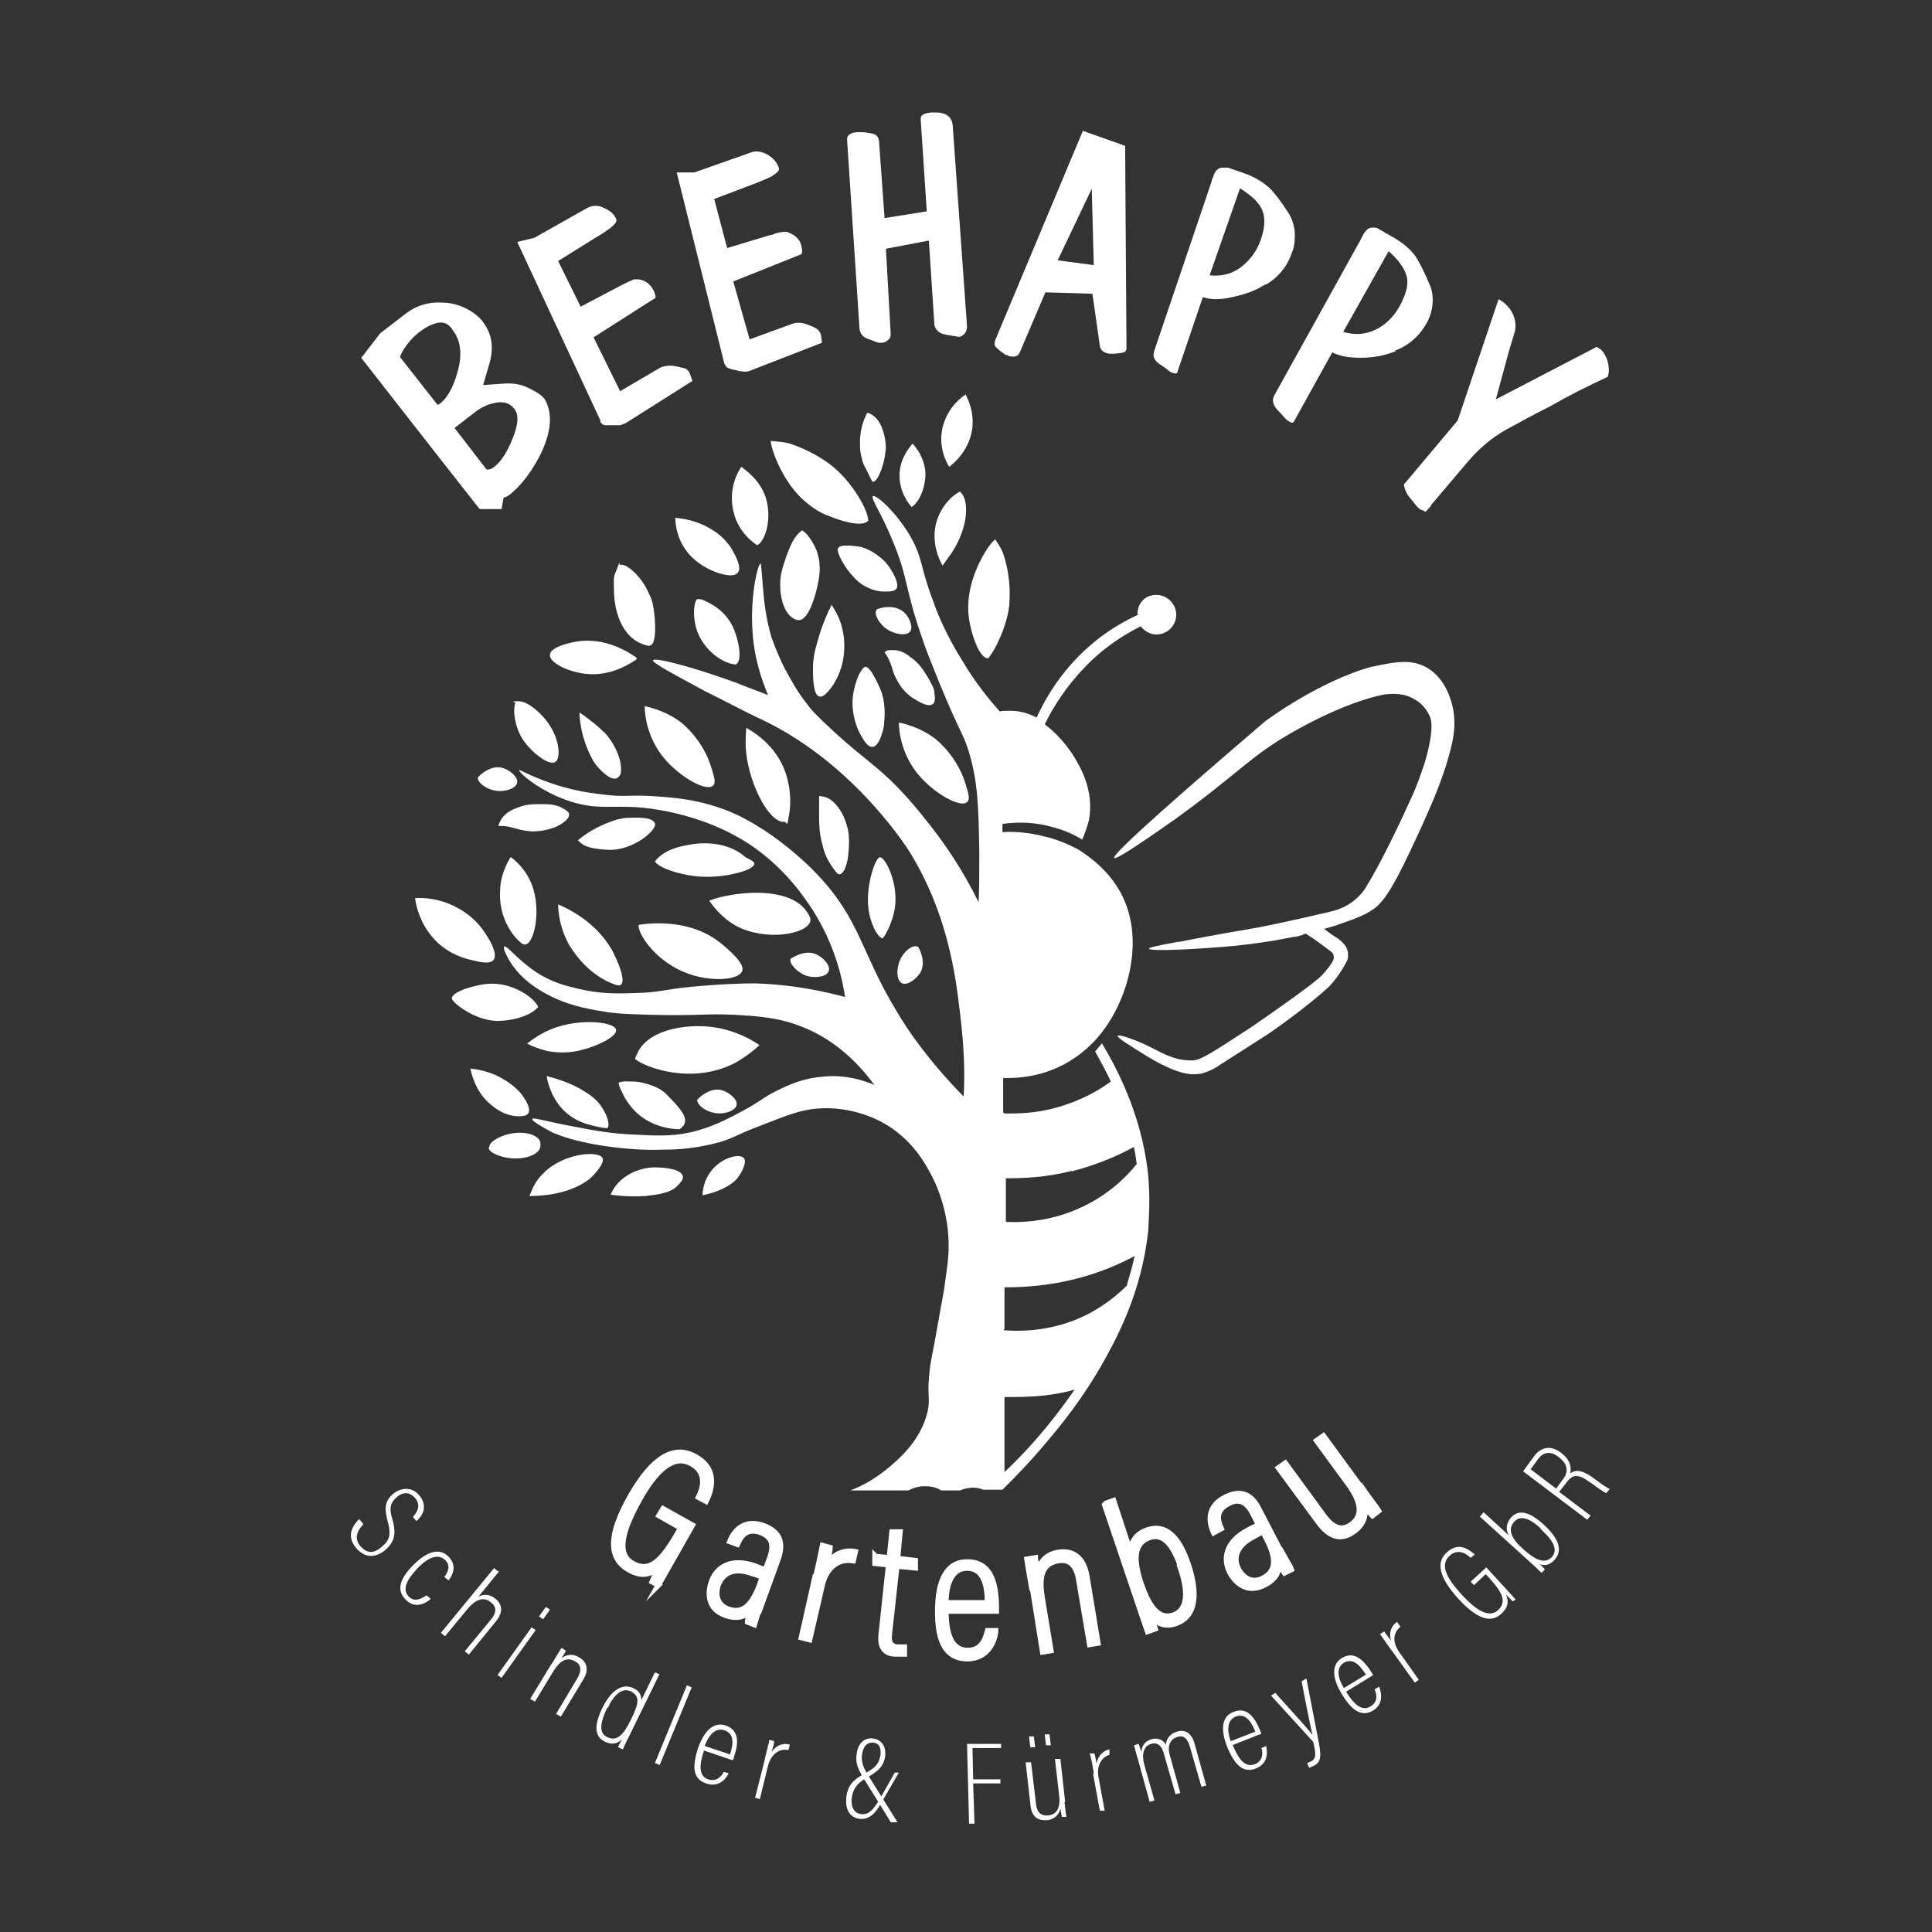 <?xml version="1.0" encoding="UTF-8"?>
<svg id="Layer_1" data-name="Layer 1" xmlns="http://www.w3.org/2000/svg" viewBox="0 0 283.5 283.5">
  <rect x="0" y="0" width="283.5" height="283.5" fill="#333333" stroke="none"/>
  <circle cx="141.7" cy="141.7" r="132" style="fill: none;"/>
  <g>
    <g>
      <path d="M53.3,223.7c-1,1-1.3,2.2-.4,3.2.9,1,1.9,1.2,3.2,0,1.1-.9,1.3-1.8.8-3.6-.5-1.9-.5-3,.8-4.1,1.1-.9,2.7-1.1,3.8.2,1.3,1.5.6,3-.4,3.8l-.5-.6c.3-.4,1.4-1.5.3-2.8-.9-1-1.9-.8-2.7-.1-1,.9-1.1,1.7-.6,3.3.6,2.2.2,3.3-1,4.4-1.4,1.2-3,1.3-4.3-.2-1.4-1.6-.8-3.1.4-4.3l.5.6Z" style="fill: #fff;"/>
      <path d="M63.1,234.7c-.2.2-2,1.7-3.6,0-1.5-1.5-.6-3.3,1.2-5.1,1.8-1.8,3.7-2.6,5.1-1.2,1.6,1.6.2,3.3,0,3.5l-.6-.5c.2-.3,1.2-1.5.1-2.5-1.1-1-2.6-.3-4.1,1.3-1.6,1.7-2.2,3.1-1.2,4.1,1,1,2.2,0,2.6-.2l.6.5Z" style="fill: #fff;"/>
      <path d="M73.3,230.5l-3.1,3.8c.7-.4,1.7-.4,2.5.3.9.7,1.3,1.9,0,3.4l-3.9,4.8-.6-.5,3.8-4.6c.8-.9,1-1.9,0-2.6-1.1-.9-2.3-.3-3.4,1l-3.3,4-.6-.5,7.8-9.5.6.5Z" style="fill: #fff;"/>
      <path d="M78,238.8l.6.4-5,7-.6-.4,5-7ZM80.1,235.8l.6.4-1,1.4-.6-.4,1-1.4Z" style="fill: #fff;"/>
      <path d="M81,244.1c.9-1.5,1.2-2,1.4-2.3l.6.4c0,.2-.2.5-.6,1.1.7-.5,1.6-.7,2.6-.1,1,.6,1.6,1.7.5,3.4l-3.2,5.3-.7-.4,3.1-5.2c.6-1,.7-2-.3-2.5-1.2-.7-2.2-.2-3.3,1.6l-2.6,4.3-.7-.4,3.1-5.1Z" style="fill: #fff;"/>
      <path d="M96.8,245.6l-4.5,9.2c-.3.6-.7,1.4-.9,1.9l-.7-.3c0-.2.4-.8.6-1.2-.6.6-1.4.9-2.5.4-1.6-.8-1.7-2.4-.3-5.2,1.3-2.5,2.9-3.4,4.4-2.7,1.1.5,1.2,1.2,1.2,1.8l2-4.1.7.3ZM89.1,250.6c-1.2,2.5-1.1,3.8,0,4.3,1.4.7,2.4-.3,3.5-2.6,1.3-2.6,1.2-3.4,0-4.1-1-.5-2.3,0-3.4,2.4Z" style="fill: #fff;"/>
      <path d="M96.1,258.7l4.7-11.4.7.3-4.7,11.4-.7-.3Z" style="fill: #fff;"/>
      <path d="M103.3,256.9c-.7,2-.8,3.7.6,4.2,1.5.5,2.2-.9,2.3-1.1l.7.2c0,.2-1.1,2.3-3.3,1.5-2.3-.8-1.8-3.1-1.2-5.1.9-2.6,2.3-4,4.1-3.4,2,.7,1.9,2.6,1.2,4.6,0,0,0,.3-.2.5l-4.4-1.5ZM107.1,257.5c.6-1.8.6-3.1-.8-3.6-1.8-.6-2.7,1.8-2.9,2.3l3.6,1.2Z" style="fill: #fff;"/>
      <path d="M112.2,258.2c.3-1.3.6-2.3.7-2.9l.7.2c0,.3-.1.7-.4,1.6.7-1,1.7-1.4,2.7-1.1l-.2.8c-1.5-.3-2.6.8-3,2.3l-1.2,4.9-.7-.2,1.4-5.5Z" style="fill: #fff;"/>
      <path d="M131.9,260.1l-2.6,4.5c-.9,1.6-1.8,2.4-3.1,2.3-1.7-.2-2.2-1.6-2-3.3.2-1.5.9-2.4,2.6-3.3,1.7-.9,2.2-1.5,2.4-2.8.1-.9-.1-1.7-1.1-1.8-.9,0-1.4.5-1.6,1.7-.1.9,0,1.6.7,2.8l4.5,7.2h-1c0-.1-4.2-6.8-4.2-6.8-.6-1.1-1-1.9-.8-3.2.1-1.2.9-2.5,2.4-2.3,1.4.2,1.9,1.3,1.8,2.5-.2,1.6-1,2.3-2.8,3.3-1.5.9-1.9,1.7-2.1,2.8-.2,1.4.3,2.4,1.4,2.5,1.1.1,1.7-.6,2.7-2.2l2.2-3.9h.8Z" style="fill: #fff;"/>
      <path d="M141.9,255.9h5c0-.1,0,.6,0,.6h-4.2c0,.1.1,4.6.1,4.6h4c0-.1,0,.6,0,.6h-4c0,.1.2,5.9.2,5.9h-.8s-.3-11.7-.3-11.7Z" style="fill: #fff;"/>
      <path d="M156.2,264.4c.1,1,.2,1.8.3,2.2h-.7c0-.2-.1-.5-.2-1.2-.2.9-.9,1.6-2,1.7-.8,0-2.2,0-2.4-2.3l-.7-6.2h.8c0,0,.7,5.9.7,5.9.1,1.3.6,2,1.8,1.9,1.1-.1,1.9-.9,1.6-3.1l-.6-5.2h.8c0,0,.7,6.3.7,6.3ZM151.2,256.5l-.2-1.7h.7c0,0,.2,1.6.2,1.6h-.7ZM153.5,256.2l-.2-1.7h.7c0,0,.2,1.6.2,1.6h-.7Z" style="fill: #fff;"/>
      <path d="M160.5,260.2c-.2-1.3-.4-2.3-.6-2.9h.7c0,.1.2.6.3,1.5.2-1.1.9-1.9,1.9-2.1v.8c-1.3.4-1.9,1.8-1.6,3.3l.9,4.9h-.7c0,.1-1-5.4-1-5.4Z" style="fill: #fff;"/>
      <path d="M167.1,258.6c-.4-1.4-.6-2.1-.7-2.5l.7-.2c.1.3.2.7.4,1.2,0-.9.5-1.6,1.5-1.9.8-.2,1.6,0,2.1.8,0-.8.6-1.6,1.6-1.9.9-.3,2.1-.1,2.6,1.8l1.7,6.1-.7.2-1.7-5.9c-.3-1-.8-1.8-1.9-1.4-1.2.4-1.4,1.6-1,2.8l1.5,5.4-.7.2-1.7-5.9c-.3-1.2-.9-1.8-1.9-1.5-1.1.3-1.4,1.6-1,3l1.5,5.3-.7.2-1.6-5.8Z" style="fill: #fff;"/>
      <path d="M180.9,256.1c.8,1.9,1.7,3.3,3.2,2.8,1.5-.6,1.1-2.1,1-2.4l.7-.3c0,.2.7,2.4-1.5,3.3-2.2.9-3.4-1.2-4.2-3.1-1-2.5-.9-4.5.9-5.2,2-.8,3.1.8,3.9,2.7,0,0,.1.3.2.5l-4.3,1.7ZM184.2,254.1c-.7-1.8-1.6-2.7-2.9-2.2-1.7.7-.9,3.1-.7,3.6l3.6-1.4Z" style="fill: #fff;"/>
      <path d="M187.3,248.6c2.9,3.2,4.8,5.3,5.3,6h0c-.2-.8-.9-4.1-1.6-7.9l.7-.4,1.8,9.3c.5,2.5.2,3.1-.9,3.6-.1,0-.4.2-.5.2l-.3-.7c.1,0,.3-.1.5-.2.9-.4.8-1.2.4-2.9l-6.2-6.8.7-.4Z" style="fill: #fff;"/>
      <path d="M197.5,248.2c1.1,1.8,2.3,3,3.6,2.2,1.4-.8.7-2.3.6-2.5l.7-.4c0,.2,1,2.3-.9,3.5-2,1.2-3.5-.6-4.6-2.4-1.4-2.3-1.6-4.3,0-5.3,1.8-1.1,3.2.3,4.3,2,0,0,.1.2.3.5l-3.9,2.4ZM200.4,245.7c-1-1.6-2-2.4-3.2-1.7-1.6,1-.3,3.2,0,3.7l3.3-2Z" style="fill: #fff;"/>
      <path d="M204.2,242.2c-.8-1.1-1.3-1.9-1.7-2.4l.6-.4c.2.2.4.6,1,1.3-.3-1.1,0-2.1.9-2.7l.5.7c-1.2,1-1.1,2.4-.2,3.7l2.9,4.1-.6.4-3.3-4.6Z" style="fill: #fff;"/>
      <path d="M222.5,234.6l-.5.4c-.2-.2-.5-.5-1-1,.3.8.5,1.7-.7,2.8-1.9,1.8-4.3,0-6.4-2.3-2.6-2.9-3.3-5.2-1.6-6.7,1.9-1.8,3.6-.1,4.1.3l-.6.5c-.3-.3-1.7-1.6-3.1-.3-1.4,1.3-.5,3.2,1.7,5.6,2.1,2.3,4,3.6,5.4,2.4,1.4-1.3.6-2.7-1.4-4.9l-.4-.4-1.7,1.6-.5-.5,2.3-2.1,4.3,4.7Z" style="fill: #fff;"/>
      <path d="M217.2,222.5l.5-.6,3.7,3.4c-.4-.7-.5-1.6.3-2.6,1.1-1.2,2.6-1,4.8,1,2,1.8,3,3.7,1.6,5.2-.7.8-1.5.9-2.2.6.3.2.5.5.8.8l-.5.5c-.3-.3-.8-.8-1.7-1.6l-7.4-6.7ZM226.1,224.3c-1.8-1.7-3.1-1.9-3.9-1-1.1,1.2-.3,2.6,1.4,4.1,1.6,1.4,3,2.2,4.1,1.1.9-1,.4-2.3-1.6-4.1Z" style="fill: #fff;"/>
      <path d="M228.9,219l4.5,3.4-.5.6-9.4-7.1,1.6-2.2c1.1-1.5,2.6-1.6,4-.5,1.4,1.1,1.5,2.2,1.3,3,1-.7,2-.3,3.3.6l.4.3c.8.6,1.5,1.1,2.1,1.4l-.5.6c-.5-.2-1.4-.9-2.1-1.4l-.3-.2c-1.4-1-2.4-1.4-3.4,0l-1.1,1.4ZM228.3,218.5l1.1-1.5c.9-1.2.5-2.3-.7-3.2-1-.8-2.1-.9-3,.3l-1.1,1.5,3.7,2.8Z" style="fill: #fff;"/>
    </g>
    <g>
      <g>
        <g>
          <path d="M139.3,68.5c-.3-.4-1.8-3-.9-6.1.8-2.8,2.8-4.2,3.3-4.5.3.6,1.4,2.7.9,5.4-.6,3.1-2.8,4.8-3.3,5.2Z" style="fill: #fff;"/>
          <path d="M111.1,80c-.5-.3-3.1-2.1-3.6-5.6-.5-3.1.9-5.4,1.3-5.9.6.5,3,2.1,3.7,5,.8,3.3-.5,6.2-1.4,6.5Z" style="fill: #fff;"/>
          <path d="M133.7,74.3c-.3-.3-1.8-2.1-1.7-4.8.1-2.4,1.6-4,1.9-4.4.4.4,1.8,2,1.9,4.4,0,2.7-1.4,4.7-2.1,4.9Z" style="fill: #fff;"/>
          <path d="M127.2,60.7c-.5.9-1.1,2.6-1,4.7,0,1.1.3,2,.4,2.4.2.6.1.2,1.1,2.3.2.4.3.6.4.6.6,0,1.2-1.7,1.3-2,.5-1.4.5-2.5.6-2.8,0-.3,0-1.5-.5-2.9-.2-.6-.5-1.2-1-1.7-.4-.4-.8-.6-1.1-.7h-.2Z" style="fill: #fff;"/>
          <path d="M127,97.8c-.9.4-1.9,3.2-1.9,5.3,0,.5,0,2.8,1.4,5.1.4.7.9,1.4,1.5,1.4,1.1,0,1.7-2.9,1.7-3.1,0-.5.4-2.5-.3-4.8-.1-.4-1.7-4.1-2.4-3.8Z" style="fill: #fff;"/>
          <path d="M122.9,80.5c0,1.1,1.5,3.5,3,4.8.3.3,2,1.6,4.1,1.5.6,0,1.3,0,1.6-.5.4-1.1-1.3-3.4-1.5-3.6-.3-.4-1.7-1.8-3.6-2.4-.3-.1-3.5-.6-3.5.2Z" style="fill: #fff;"/>
          <path d="M99.1,76.1c0,.8.2,2.8,1.6,4.7.2.3,1.2,1.6,3.1,2.6,1.1.6,3.8,1.6,4.5.6.6-.8-.5-2.7-.9-3.4-1.1-1.8-2.6-2.7-3.3-3.1-1.9-1.1-3.8-1.4-4.9-1.5h-.2Z" style="fill: #fff;"/>
          <path d="M141,72.1c-.7.2-2.6,1.6-3.5,4.2-1.1,3.4.6,6.3.8,6.7.3-.4.5-.7.8-1.1,3.1-4.1,3.2-8.6,1.8-9.7Z" style="fill: #fff;"/>
          <path d="M129.2,125.8c.8.2,2.3,3.4,2.2,6.3,0,2.4-1.4,5.2-1.9,5.6-.8-.2-1.9-2.4-2.1-4.7-.3-3.1,1-7.1,1.7-7.2Z" style="fill: #fff;"/>
          <path d="M146,79.2c-.8.5-3.3,4.3-3.8,8.2-.3,2.1,0,3.6.2,4.5.3,1.4,1.3,4.7,2.6,4.7,1-1.1,2.8-4.8,3.1-7.8,0-.5.3-2.8-.4-5.8-.5-2.1-.7-2.4-1.7-3.9Z" style="fill: #fff;"/>
          <path d="M113.1,64.7c0,1,1.5,5.5,4.5,8.4,1.7,1.6,3.1,2.3,4,2.6,1.4.6,4.9,1.8,5.8.7,0-1.6-2.3-5.4-4.7-7.5-.4-.4-2.3-2-5.2-3.2-2.1-.9-2.5-.8-4.4-1Z" style="fill: #fff;"/>
          <path d="M117.7,77.8c-1,.8-1.5,1.6-2.3,3.8-.7,2-1,3.1-.9,4.7,0,.5.2,3.5,2,4.5.2.1.4.2.7.2,1.6,0,2.6-4.3,2.7-4.8.3-1.3.7-3.1,0-5.2,0-.2-1.2-2.8-2.3-3.2Z" style="fill: #fff;"/>
          <path d="M102.3,87.9c-.6.6-.7,3.2.2,5.2,1.3,2.9,4.1,4.4,5.5,4.4,1-.6.4-3.7-.5-5.6-1.1-2.2-2.8-3.1-3.6-3.5-.8-.4-.9-.5-1.7-.5Z" style="fill: #fff;"/>
          <path d="M95.4,94.8c-4-.6-5.2-4.9-5.3-7.8s0-2.3.5-3.7.2-.3.4-.4c0,0,.5-.2,1.4.5,2.1,1.6,2.9,3.9,2.9,3.9.8,1,1.4,7.6,0,7.4Z" style="fill: #fff;"/>
          <path d="M93.5,96.7c-1.2.8-3.9,2.5-7.3,2.2-2.6-.2-5.6-1.6-5.5-2.8,0-1.1,2.7-1.8,4.2-2,3.8-.5,6.9,1.3,8.5,2.4v.2Z" style="fill: #fff;"/>
          <path d="M70.1,114.1c0,.8,1.3,1.7,2.5,1.9,1.4.3,3.2-.3,3.3-1.2.1-.8-1.1-1.8-2.1-2.1-1.6-.5-3.2.8-3.7,1.4Z" style="fill: #fff;"/>
          <path d="M128.6,89.5c-.4.7.5,2.1,1.5,2.8,1.2.8,3,1.1,3.5.3.4-.7-.2-2.1-1-2.8-1.3-1.1-3.2-.7-3.9-.4Z" style="fill: #fff;"/>
          <path d="M134.6,138.9c-.8-.3-2,.8-2.5,1.9-.6,1.3-.6,3.1.3,3.5.8.3,2-.6,2.6-1.5.9-1.4.1-3.3-.3-3.9Z" style="fill: #fff;"/>
          <path d="M116,140.7c-.2.8,1,1.9,2.1,2.4,1.3.5,3.2.3,3.5-.6.3-.8-.7-1.9-1.7-2.4-1.5-.8-3.3.2-3.9.6Z" style="fill: #fff;"/>
          <path d="M102.3,161.4c0,.8,1.3,1.7,2.5,1.9,1.4.3,3.2-.3,3.3-1.2.1-.8-1.1-1.8-2.1-2.1-1.6-.5-3.2.8-3.7,1.4Z" style="fill: #fff;"/>
          <path d="M81.3,111.9c1.1-.3.8-3.3-.6-5.4-.9-1.5-3.1-3.6-4.6-3.6s-.4.1-.5.3c-.4,1.1,0,3.9,1.4,5.7,1.1,1.5,3.2,3.2,4.2,3Z" style="fill: #fff;"/>
          <path d="M85,104.4c.1,2,.5,3.6.9,4.7.6,1.7,1.2,2.6,1.3,2.8.8,1.1,2.4,2.7,3.3,2.3.4-.2.6-.6.6-.8.3-2.2-1.4-4.9-2.3-5.8s-2.2-2-3.7-3h-.1Z" style="fill: #fff;"/>
          <path d="M94.6,103.6c0,1.6.5,4.8,2.8,7.6,2.3,2.8,6.2,5,7.2,4.1.5-.4.2-1.3-.2-2.6-1.2-4.1-4.2-6.5-4.6-6.8-1.9-1.4-3.9-2-5.3-2.3Z" style="fill: #fff;"/>
          <path d="M131.9,106c0,1.6.5,4.8,2.8,7.6,2.3,2.8,6.2,5,7.2,4.1.5-.4.2-1.3-.2-2.6-1.2-4.1-4.2-6.5-4.6-6.8-1.9-1.4-3.9-2-5.3-2.3Z" style="fill: #fff;"/>
          <path d="M73.1,121.2c.8,0,1.3,0,2.3.3,1.4.4,1.7.4,2.6.5.5,0,1.7,0,3.1-.5.2,0,2.5-1,2.4-2,0-.5-.8-.8-1.3-1.1-.5-.2-1.1-.4-2.5-.4-1.6,0-2.5,0-3.7.5-.6.2-1.6.6-2.3,1.5-.4.6-.4.8-.6,1.2Z" style="fill: #fff;"/>
          <path d="M129.8,95.7c.4.6.7,1.1,1,2,.4,1.4.6,1.7,1,2.4.2.4.9,1.5,2.1,2.3.1,0,2.2,1.6,3,.9.4-.3.3-1.1.2-1.7,0-.5-.3-1.1-1-2.3-.8-1.3-1.4-2.1-2.4-2.8-.5-.4-1.4-1.1-2.5-1.1s-.9,0-1.3.2Z" style="fill: #fff;"/>
          <path d="M120.2,116.8c0,2.6-.1,4.8.3,6.4s.5,2.5,1.9,4.4c.3.4.5.7.8.7,1-.2,1.3-2.8,1.3-3.2.2-1.8,0-3.1-.1-3.5-.3-1.1-.7-2.4-1.8-3.6s-1.9-1.1-2.4-1.2Z" style="fill: #fff;"/>
          <path d="M122,88.8c-1.2,2.4-1.8,4.4-2.2,5.9-.3,1-.5,2.1-.5,3.3,0,.6-.1,3.9.9,4.2.6.2,1.3-.7,1.7-1.2.2-.3,1.3-1.6,1.8-4.1.2-1.1.5-3.5-.6-6.2-.4-.9-.8-1.5-1.1-2Z" style="fill: #fff;"/>
          <path d="M109.5,106.8c2.5,1.4,3.9,3.1,4.6,4.2,1.8,2.7,2.1,6.2,1.7,8.5s-.2,1.1-.7,1.1c-2.2.2-5.1-5.4-5.6-10.1-.2-1.6,0-3,0-3.7Z" style="fill: #fff;"/>
          <path d="M84.7,123.2c.7.6.9,1.3,4.5,1.5s7.3-2.9,6.9-3.9-3-.8-3.6-.8c-.5,0-1.3,0-2.7.5-1.1.4-3.1,1.2-5,2.8Z" style="fill: #fff;"/>
          <path d="M104.1,132.2c.7,1,1.9,2.5,3.8,3.6,4.4,2.4,10.5,1.3,11-.6.1-.5-.2-1-.5-1.4-2.2-3.3-8.3-3.1-12-2.3-1.1.2-1.9.5-2.4.7Z" style="fill: #fff;"/>
          <path d="M74.9,125.8c-1.2,2-1.5,3.8-1.5,4.7-.3,3.4,1.3,6.4,3,7.8.2.2.4.3.7.3,1.3-.2,2.4-5.1.9-8.9-.8-2-2.2-3.3-3-3.9Z" style="fill: #fff;"/>
          <path d="M81.9,132.6c0,1.4.3,3.8,1.7,6.2.3.4,1.9,3.3,5.3,5.1.9.4,1.8.9,2.2.6.8-.6-.5-3.6-1.3-5.1-1-1.7-3.1-4.6-7.9-6.7Z" style="fill: #fff;"/>
          <path d="M93.7,135.8c0,1.2,1.8,4,4.7,5.8,4.1,2.7,9.9,2.5,10.5.9.4-.9-1.2-2.4-2.3-3.4-2.1-1.9-3.8-2.5-5-2.9-2.9-.9-5.9-.8-7.8-.5Z" style="fill: #fff;"/>
          <path d="M96.1,126.4c.6.9,2.7,1.6,4.8,2,4,.8,8.6-.4,9.5-1.2s-.5-1-1.1-1.5c-3.3-2.8-7.9-1.8-8.4-1.7-1,.2-3.4.6-4.8,2.4Z" style="fill: #fff;"/>
          <path d="M60.9,131.7c.1,1,.7,4.2,3.4,6.7,2,1.8,4.1,2.3,5,2.5,1.2.3,2.5.6,3.1,0,.9-1.1-1.3-4.1-1.5-4.4-2-2.8-4.8-3.8-5.6-4.1-1.8-.6-3.4-.7-4.4-.6Z" style="fill: #fff;"/>
          <path d="M79,147.7c-.7,1-2.9,2-5.7,2.1,0,0-3,.3-6.4-2.5-.1-.1-.6-.6-.6-.8,0-.8,2.3-1.6,3.4-1.8,1.1-.3,3.1-.7,5.5.2,2.1.8,3.4,2,3.8,2.9Z" style="fill: #fff;"/>
          <path d="M77.4,153.1c1-.8,2.6-1.9,4.7-2.5,3.7-1.1,8.1-.6,8.3.5.2,1-2.8,2.4-4.8,2.9-1,.3-3,.7-5.4.2-1.2-.3-2.2-.7-2.9-1.1Z" style="fill: #fff;"/>
          <path d="M69,156.7c.4,2,1.2,3.3,1.7,4,.2.3,2.4,3.1,5.4,3.1.4,0,1.1,0,1.4-.4.6-.9-.9-2.7-1.1-3-.2-.2-1.1-1.3-3-2.3-.9-.5-2.4-1.1-4.4-1.3Z" style="fill: #fff;"/>
          <path d="M80.2,157.8c.1.8.6,3,2.2,4.8,1.8,2,3.9,2.4,4.7,2.6.8.2,1.7.4,2.1.3.3-.8-.2-2-1-3.2-.3-.4-.8-1.2-2.7-2.3-1.1-.7-2.9-1.5-5.3-2.1Z" style="fill: #fff;"/>
          <path d="M90.7,158.9c.6-.3,1.3-.2,2.1-.2,1.2,0,2.3.4,2.9.6,1.6.6,2,1.2,2.5,1.7,1.1,1.1,2.6,2.7,2.3,3.7-.1.5-.5.8-.8,1-.9,0-3.5-.2-5.8-2-1.6-1.3-2.4-2.9-2.5-3.2-.3-.6-.6-1.1-.6-1.6Z" style="fill: #fff;"/>
          <path d="M111.5,153.3c-.9.9-2.3,1.9-3.5,2.6-6.4,3.4-13.4.7-14.8-.5,0-.2.2-.6.4-1,1.7-3.5,7.8-4.4,12.1-3.5,1.3.3,3.5.9,5.8,2.5Z" style="fill: #fff;"/>
          <path d="M89.6,175.3c2.1.3,3.9.3,5.1.2,3.3-.3,4.3-1,4.8-1.6.3-.3.8-.8.7-1.3-.2-1-2.5-1.3-4.1-1.3-2.3,0-5,1.2-6.2,3.4-.1.2-.2.4-.3.6Z" style="fill: #fff;"/>
          <path d="M77.7,175.5c.3-.8.8-2.2,2.1-3.4,2.9-2.9,8-3.3,8.6-2.2.4.8-1.2,2.5-1.9,3.1-.3.2-1.2,1-3.3,1.7-1.2.4-3.1.8-5.5.8Z" style="fill: #fff;"/>
          <path d="M103.1,175.3c0-.6.2-1.8.8-2.8,1.5-2.6,4.7-3.4,5.3-2.5.4.6-.4,2.1-.8,2.6-.1.2-.6.9-1.9,1.6-.7.4-1.9.9-3.5,1.2Z" style="fill: #fff;"/>
          <path d="M71.7,168.4c0,.5.8.9,1.3,1.1,2.5,1,5.9.4,6.3-1.2,0-.3,0-.6,0-.7-.5-1.5-3.6-1.8-5.8-.8-.3.1-1.8.8-1.7,1.6Z" style="fill: #fff;"/>
        </g>
        <path d="M167,90c0,0,0,.1,0,.2-1.9.9-4.1,2.1-6.3,3.9-4.8,3.9-7.3,8.4-8.6,11.2-1.1-.6-2.4-1-3.8-1-.7,0-1.3,0-1.6.1-1.5-1.7-3.5-4.1-5.4-7.3-2.4-3.8-3.8-7.2-4.3-8.7-2-5.2-1.5-6.2-3.3-9.5-2.1-3.7-5.2-6.4-5.6-6.1-.4.3,1.2,2.4,2.9,6.6,2.3,5.5,1.7,6.7,4.3,14.2.7,2.1,1.3,3.5,2.5,6.5,3.2,7.8,3.4,7.2,4.3,10,1.4,4.5,1.5,8.3,1.6,15.1,0,2.9,0,5.4-.1,7.2-2.3-4.7-4.8-8.3-6.8-10.9-1.9-2.4-4.7-6.1-9.1-9.6-.8-.7-2.8-2.2-5.4-4.6-2.5-2.3-3.4-3.3-3.8-3.9-1.7-2.1-2.6-4-3.3-5.2-.6-1.2-1.3-2.7-2-4.7-.8-2.7-1.1-5.2-1.3-8-.2-2.1-.2-2.8-.3-2.8-.4,0-1.5,4.7-1.2,9.6.2,4.2,1.4,7.5,2.3,9.7-2-.8-3.7-1.4-4.9-1.9-3.7-1.3-5.6-1.9-7.4-2.4-1.5-.4-4.4-1.2-4.6-.8,0,.1.1.4,3.2,2.1,3.1,1.7,4.6,2.5,4.6,2.5,2.7,1.3,5.4,2.8,8.2,4.1,13.9,6.6,21.8,19.6,21.8,19.6,5.4,8.9,6.6,17.6,7.3,23.7.6,4.9.7,9,.5,12-4.9-5-8.1-9.5-10-12.8-5-8.3-5.2-13.1-11.3-19.6-3.3-3.5-6.5-5.7-8-6.7-1.6-1-3.8-2.4-6.9-3.4-3.1-1-5.6-1.3-8.3-1.5-4.7-.4-4.8.2-9.1-.4-1.7-.2-4.2-.6-7.3-1.7-2.8-1-4.3-1.9-4.3-1.8-.2.3,3.1,3.2,7.5,4.6,3.4,1.1,5.4.7,8.6.8,1.5,0,10.3.5,18,5.7,5.1,3.5,7.8,7.7,9,9.5,3.2,5.1,4.3,9.9,4.7,12.7-5.5-1.5-10-1.9-13.2-2-4.1,0-8.2.4-9.4.5-4,.4-4.5.8-7.7.9-2.8.1-5.5.2-8.8-.6-1.7-.4-3.9-.9-6.3-2.5-2.7-1.8-4.3-4-4.6-3.7-.3.2.5,1.6.6,1.8,1.3,2.3,3.3,3.9,5.3,5,3.2,1.8,6.1,2.3,8.5,2.7,1,.2,2.5.4,6.8.5,7.3.2,8.3-.2,12.4,0,3.6.2,6.6.4,9.9,1.7,2.4.9,6.8,3.1,10.8,8.6-3.3-1.4-6.1-1.4-7.6-1.2-2.9.2-5.2,1.3-6.6,2-2.1,1-2.3,1.5-5.1,3-1.7.9-3.5,1.9-5.7,2.6-3.5,1.2-6.5,1.1-9.9.9-3.6-.1-6.7-.7-8.7-1.1-4-.7-6.5-1.5-6.6-1.2-.1.3,1.7,1.3,3,2,1,.4,3.5,1.5,9.4,2.2,1.9.2,4,.4,6.8.3,2.3,0,5-.2,8.3-1.1,2.3-.7,2.2-1,6.2-2.5,3.8-1.5,5.7-2.2,7.8-2.4,4.9-.5,8.7,1.4,9.5,1.8,4.9,2.5,7,6.8,7.9,8.6.4.8,2.3,4.9,2.2,10,0,1.4-.2,2.8-.5,4.9-.2,1.7-.4,2.4-1.1,6.4-.6,3.5-1,5.2-1.1,6-.6,4.6.1,4.5-.4,6.8-1,4.1-4,6.7-5.4,7.9-2.2,1.9-4.3,3-5.9,3.6,2.8,0,5.6,0,8.5,0,.4-.2,1.4-.7,2.7-.6,1,0,1.8.4,2.1.6.9,0,1.8,0,2.8,0,.4-.2,1.1-.4,2-.4.6,0,1.1.2,1.4.3.9,0,1.9,0,2.8,0,1.7-1.7,4-4,6.4-6.9,2.3-2.7,5.4-6.5,8.5-12,1.2-2.2,2.7-4.9,4.1-8.8.7-2,1.9-5.6,2.4-10.4,0-1,.4-4.5-.1-8.8-1-8.1-4.3-14.6-6.7-18.6-.3.4-.7.8-1,1.2,1,1.8,1.8,3.3,2.3,4.4,0,0,0,0,0,0-1.6,1.2-4.3,2.8-7.9,3.8-3.1.9-5.8.9-7.7.9l-.2-.2c0-1.7,0-3.3,0-5,1.8,0,6.1,0,10.4-2.9.6-.4,3-2,5-5.1,3.3-5,5.4-13.4,1.5-19.8-2.1-3.5-5.4-5.4-5.8-5.7-2-1.1-3.9-1.7-4.8-1.9-2.6-.7-4.9-.8-6.4-.7v-1.2c1.5-.2,3.9-.4,6.7.3,2.2.5,3.9,1.3,5,2,.3-.7.7-1.7,1-2.9.8-4.4-1.4-7.9-2.1-9.1-.3-.5-1.9-3.1-4.4-4.9,1.2-2.5,3.4-6.1,7.1-9.6,2.5-2.3,5-3.8,7-4.8.5.7,1.4,1.2,2.3,1.2,1.6,0,2.9-1.3,2.9-2.9s-1.4-3-3.1-2.9-2.6,1.4-2.6,2.9ZM157.2,171.9c3.9-1,7-2.4,9.2-3.6.2,1,.3,1.7.4,2.5,0,0,0,0,0,0-1.5,1.9-4.7,5.2-9.9,7.1-3.8,1.4-7.2,1.5-9.3,1.4,0-.2,0-.3,0-.5,0-2,0-3.9,0-5.9,2.5,0,5.9-.1,9.7-1.1ZM147.4,195c0-2,0-4,0-6.1,2.7,0,6.3-.2,10.3-1.2,3.6-.9,6.6-2.2,8.8-3.4-.4,1.8-.8,3.1-1.1,4.1,0,0,0,.1,0,.2-1.3,1.3-3.1,2.8-5.5,4.1-5.1,2.7-10.1,2.7-12.6,2.5,0,0,0,0,0-.1ZM147.3,216.1h.1c0-6.1,0-9.3,0-11.1,1.6,0,3.5,0,5.6-.2,1.8-.2,3.4-.5,4.7-.9-2.3,3.3-5.6,7.7-10.4,12.2,0,.2,0,.5,0,.7,0-.2,0-.5,0-.7Z" style="fill: #fff;"/>
        <path d="M173.1,138.2c5.4-1.1,9.9-1.8,11.5-2.1,0,0,4.2-.8,10.5-2.3.9-.2,2.8-.7,4.4-2.4.6-.6.9-1.1,1.1-1.5,2.1-3.3,5.6-10.8,6.3-12.4,1.1-2.3,1.7-4.2,2.2-5.7,1.4-4.8.9-6.3.7-6.7-.6-1.4-1.7-2.2-2.1-2.4-1.7-1.1-3.5-.9-4.5-.8,0,0-5.5.8-14.5,6.1-5.4,3.2-7.5,5.9-16.4,12.3-2.3,1.6-8.5,6-8.8,5.6-.3-.3,3.6-4.2,22.2-20.1,0,0,7.9-5.9,15.7-8,.3,0,.6-.1.6-.1,2.9-.6,5.5-1.1,7.9.6,2.2,1.6,2.9,4.1,3.1,4.8,1,3.4,0,6.5-.8,9.2-.7,2.1-1.3,4-4.1,10.1-3.1,6.7-4.8,9.9-6.7,11.1-1.2.8-2.5,1.3-4.8,2.1-.8.3-1.6.5-2.3.7.9.7,1.5,1.1,2,1.4,0,0,1,.7,1.3,1.4.1.3.2.6.2.6,0,.1,0,.2,0,.3,0,.1,0,.3,0,.5,0,.3-.2.6-.3.8-1.1,2.1-2.5,3.5-2.5,3.5-2.8,2.6-8,6.4-9.8,7.5-2.8,1.8-5,3.2-6.1,3.9-.7.5-1.7,1.1-3.1,1.4,0,0-.2,0-.3,0-2.6.4-6.7-2.2-7.7-2.8-1.9-1.2-4.1-2.5-4-2.8.1-.3,2.8.6,5.1,1.8,1.6.8,3.1,1.7,5.3,1.8,0,0,.3,0,.7,0,1.2-.1,2.7-1.1,8.4-4.8,5.1-3.5,8.8-6.2,9.7-7,0,0,.6-.4,1.4-1.4,1.1-1.3,1.2-1.8,1.1-2.1,0-.4-.4-.7-.7-.9-.7-.5-1.8-1.4-3.4-2.4-.1,0-.3.1-.5.2-.6.2-1.1.3-1.4.3-1.1.2-2,.4-2.6.5-3,.5-6,.8-6,.8-4.2.4-12.5.9-12.5.4,0-.1.4-.3,4.3-1Z" style="fill: #fff;"/>
        <polygon points="145.8 209.7 145.7 209.8 145.8 209.8 145.8 209.7" style="fill: #fff;"/>
      </g>
      <circle cx="141" cy="138.4" r="80.6" style="fill: none;"/>
    </g>
    <g>
      <path d="M53.1,52.4l2.7-3.5,3.9-3c1.5-1.1,3.2-1.6,5.1-1.5,1.8,0,3.4.6,4.8,1.6.5.4,1,.8,1.3,1.3,1.3,1.7,1.6,3.7.9,6.1l-.9,3.1,2.9-.2c1.2-.1,2.5,0,3.7.6s2.1,1.1,2.5,1.8c1.1,2,.9,4.6-.6,7.8-1.3,2.6-2.8,4.6-4.5,6-.4.3-.7.5-1,.5l-.3,1.7h-3.2c0,.1-17.4-22.2-17.4-22.2ZM64.1,59.4c.1,0,.3,0,.5-.2,1-.8,1.9-2.3,2.5-4.5.8-2.7.5-4.8-.7-6.3-.1-.2-.2-.3-.3-.4-.5-.6-1.2-.8-2-.6-.8.2-1.6.6-2.4,1.2-.8.6-1.4,1.2-2,2-.6.8-.9,1.4-1,1.8l5.5,7ZM71.5,68.9c.2,0,.5,0,.9-.3,1.1-.8,2-2.2,2.8-4.2.9-2.2,1-3.7.1-4.6-.6-.7-1.5-.9-2.6-.7-1.1.2-2.1.7-2.9,1.3l-3.1,2.4,4.7,6.1Z" style="fill: #fff;"/>
      <path d="M88.1,61.7l-12.2-26.2,2.5-.6,7.8-4.4c.8-.4,1.6-.4,2.4,0,.9.4,1.5.9,1.8,1.6.2.3-.1.8-.9,1.4-.4.3-1.1.8-2.3,1.5l-5.3,3.3,3.3,6.7,5.9-3.1c.2-.1.4-.2.6-.3s.4-.2.6-.3c.3-.1.5-.2.7-.3.2,0,.5,0,.8,0,1,.2,1.6.7,2.1,1.6.2.4.3.8.3,1.1l-9.1,5.8,3.9,7.9,5.8-3.4c.6-.3,1.3-.4,2.1-.3.6.1,1,.2,1.3.3.5,0,.9.4,1.1,1,.1.3.2.6.3.9l-9.8,6.2c-.3.1-.5.2-.8.3-.4,0-.8,0-1.1,0-.3,0-.6,0-1,0-.4,0-.6-.2-.8-.5Z" style="fill: #fff;"/>
      <path d="M106.3,53.4l-7-28.1h2.6c0,0,8.5-3,8.5-3,.8-.2,1.6,0,2.4.5s1.3,1.2,1.5,1.9c.1.3-.3.7-1.1,1.2-.4.2-1.3.6-2.6,1.1l-5.8,2.2,1.9,7.2,6.3-1.9c.2,0,.5-.1.7-.2s.4-.1.7-.2c.3,0,.5-.1.7-.1.2,0,.5,0,.8.2.9.4,1.5,1,1.7,1.9.1.5.2.8,0,1.2l-10,4,2.4,8.5,6.3-2.3c.6-.2,1.3-.2,2.1.1.6.2,1,.4,1.2.5.4.2.8.6.9,1.2,0,.3.1.6.1,1l-10.8,4.2c-.3,0-.6.1-.8,0-.4,0-.8-.1-1-.2-.3,0-.6-.1-.9-.2-.4-.1-.6-.3-.7-.6Z" style="fill: #fff;"/>
      <path d="M136,31.1l-.9-13.6c0-.3.1-.6.4-.7.3-.2.6-.2,1.1-.3.2,0,.4,0,.5,0,.2,0,.4,0,.5,0,1.4.1,2.1.8,2.2,1.9l2.1,29.5c0,.4-.1.8-.4,1.1-.3.3-.6.5-1,.4-1.2-.2-2-.3-2.4-.5-.6-.3-1-.8-1-1.5l-.8-12.1-6.3,1.2.7,12.5c0,.4-.1.7-.4.9-.3.3-.6.4-1,.4-.1,0-.3,0-.4,0-.5-.2-1.1-.4-1.6-.6-.8-.3-1.2-.9-1.2-1.8l-1.8-27.4c0-.4.1-.6.4-.8.3-.2.7-.3,1.2-.3.2,0,.5,0,.8,0,.9.1,1.4.2,1.6.3.5.2.7.7.7,1.2l.8,11.1,6.3-1Z" style="fill: #fff;"/>
      <path d="M146,50l12.9-30.8,6.2,2.2.2,29.7c0,.4-.2.6-.8.7-.3,0-.6.1-.9.1-.3,0-.6,0-.8,0-.8-.1-1.3-.5-1.4-1.1l-1.1-7.7-6.9-.2-3.8,8.9c-.2.4-.6.6-1.2.5-.2,0-.4,0-.6-.2-.3,0-.5-.2-.6-.3-.5-.3-.9-.7-1.1-.9-.2-.3-.2-.5-.1-.8ZM155.2,38.2l5.3.7-.3-11.2-5,10.5Z" style="fill: #fff;"/>
      <path d="M185.7,41.7c-1.3.9-3,1.5-4.9,1.9-1.7.4-3.1.4-4.3,0l-3.7,10.9c0,.3-.3.4-.7.2-.3,0-.4-.2-.6-.3-.1-.1-.6-.5-1.4-1-.8-.6-1-1.2-.7-2l8.4-24.8c0-.3.2-.5.2-.6.1-.4.3-.7.4-.9.2-.2.4-.4.8-.5.4,0,.7,0,1,0l2.3.8c1.5.5,2.8,1.3,3.8,2.2.8.8,1.7,2,2.8,3.7.5.8.8,1.8.9,2.8,0,1,0,2-.4,2.9-.7,2.1-2,3.7-3.9,4.8ZM182,27.5l-4.5,12.9c1.7.2,3.3-.2,4.6-1.2,1.3-1,2.3-2.3,2.9-4,.7-2,.7-3.6,0-4.8-.5-.9-1.5-1.8-3.1-2.8Z" style="fill: #fff;"/>
      <path d="M204.9,51.5c-1.5.6-3.2,1-5.2,1-1.7,0-3.1-.2-4.2-.8l-5.6,10.1c-.1.3-.4.3-.8,0-.2-.1-.4-.3-.5-.4-.1-.1-.5-.6-1.2-1.3-.6-.7-.8-1.4-.4-2.1l12.7-22.9c.1-.3.3-.5.3-.6.2-.4.4-.6.6-.8.2-.2.5-.3.8-.3.4,0,.7,0,.9.2l2.1,1.2c1.4.8,2.5,1.7,3.3,2.8.6.9,1.3,2.3,2.1,4.2.4.9.5,1.9.4,2.9s-.4,1.9-.9,2.8c-1.1,1.9-2.6,3.2-4.7,4ZM203.8,36.8l-6.7,11.9c1.7.5,3.2.4,4.7-.3,1.5-.7,2.7-1.9,3.6-3.5,1-1.9,1.4-3.4.9-4.7-.3-.9-1.1-2.1-2.6-3.4Z" style="fill: #fff;"/>
      <path d="M210,74.2l-.8.9c-.4-.2-.6-.3-.7-.3-.2-.1-.4-.3-.6-.5-.4-.5-.8-1-1.2-1.5-.4-.5-.6-1.1-.7-1.7l7.9-9.4,6-17.8c.2.1.5.3.9.6.3.3.7.7,1,1.2.5.9.7,1.8.5,2.9-.4,1.3-.7,2.3-.9,3l-1.9,7,14.8-7.7c.2.1.4.3.5.3.4.3.7.8,1,1.5.3.9.4,1.8.1,2.6-3,1.4-5.8,2.8-8.4,4.3-3,1.5-5.1,2.7-6.4,3.4-2.2,1.2-4,2.8-5.5,4.5l-5.6,6.6Z" style="fill: #fff;"/>
    </g>
    <g>
      <path d="M96.6,232.6l-.9-.5c.2-.5.5-1.1,1-2.1-1,.8-2.3,1.6-4.5.3-3.6-2.1-2.1-6.5.4-10.9,3.1-5.4,6.3-7.5,9.5-5.6,3.6,2,2,5.5,1.5,6.5l-1.1-.6c.3-.6,1.7-3.4-1-4.9-2.6-1.5-5.2.8-7.7,5.3-2.4,4.3-3.5,7.9-1,9.3,2.6,1.5,4.4-.5,6.7-4.5l.4-.7-3.2-1.8.6-1,4.3,2.4-5,8.8Z" style="fill: #fff; stroke: #fff; stroke-miterlimit: 10; stroke-width: .8px;"/>
      <path d="M111.3,236.4c-.3.9-.5,1.7-.6,2l-1-.4c0-.3.3-1.1.5-1.7-.9,1-2.2,1.3-3.8.7-2.5-.9-2.6-3.1-2-4.9.8-2.2,2.9-3.5,6.4-2.3.7.3,1.1.4,1.5.6l.7-1.9c.4-1.2.7-2.8-1.3-3.6-2.3-.9-3.1.8-3.5,1.7l-1.1-.4c.7-1.8,2.3-3.3,5-2.3,2.3.9,2.9,2.4,2.1,4.8l-2.8,7.7ZM111.9,231.5c-.3-.2-.7-.4-1.5-.6-2.7-1-4.3-.1-5,1.6-.5,1.5-.2,3,1.4,3.6,2.1.8,3.5-.4,4.7-3.6l.3-.9Z" style="fill: #fff; stroke: #fff; stroke-miterlimit: 10; stroke-width: .8px;"/>
      <path d="M119.7,231.4c.5-2.1.8-3.6,1-4.6l1.1.3c0,.4-.2,1.1-.5,2.5,1-1.6,2.6-2.2,4.2-1.9l-.3,1.3c-2.4-.4-4.1,1.3-4.6,3.8l-1.8,7.8-1.2-.3,2-8.9Z" style="fill: #fff; stroke: #fff; stroke-miterlimit: 10; stroke-width: .8px;"/>
      <path d="M128.5,228.4l2,.2.4-3.8h1.2c0,.1-.4,3.9-.4,3.9l2.6.3v1.1c-.1,0-2.7-.3-2.7-.3l-1.1,10c-.1,1,0,1.7,1.1,1.9.3,0,.8,0,1.1,0v1c-.5,0-1.1,0-1.5,0-1.2-.1-2.1-.8-1.9-2.8l1.1-10.3-2-.2v-1.1Z" style="fill: #fff; stroke: #fff; stroke-miterlimit: 10; stroke-width: .8px;"/>
      <path d="M138.8,236.3c0,3.3.7,5.9,3.2,5.9,2.5,0,2.8-2.6,2.9-2.9h1.2c0,.3-.4,4-4.1,4.1-3.8,0-4.4-3.6-4.4-7,0-4.4,1.3-7.2,4.3-7.2,3.4,0,4.2,2.9,4.3,6.3,0,.1,0,.5,0,.9h-7.4ZM144.9,235.1c0-3-.8-5-3-5-3,0-3.1,4.1-3.1,5.1h6.1Z" style="fill: #fff; stroke: #fff; stroke-miterlimit: 10; stroke-width: .8px;"/>
      <path d="M151.4,233c-.5-2.8-.6-3.6-.7-4.2l1.2-.2c0,.3.2.8.4,2,.3-1.3,1.1-2.5,3-2.8,1.8-.3,3.7.4,4.2,3.6l1.6,9.7-1.2.2-1.6-9.5c-.3-1.9-1.2-3.1-3-2.8-2.3.4-2.9,2.1-2.4,5.3l1.3,7.9-1.2.2-1.5-9.4Z" style="fill: #fff; stroke: #fff; stroke-miterlimit: 10; stroke-width: .8px;"/>
      <path d="M162.3,220.6l1.1-.4,2.5,7.6c0-1.2.6-2.7,2.5-3.3,2.4-.8,4.5.6,6,5.2,1.3,4,1.2,7.4-1.8,8.5-1.6.6-2.8,0-3.6-.9.2.5.3,1.1.5,1.7l-1.1.4c-.2-.6-.6-1.7-1.2-3.5l-5.1-15.1ZM173.3,230c-1.3-3.8-2.8-5-4.6-4.4-2.4.8-2.4,3.3-1.3,6.7,1.1,3.2,2.5,5.5,4.8,4.7,1.9-.7,2.4-2.9,1-7Z" style="fill: #fff; stroke: #fff; stroke-miterlimit: 10; stroke-width: .8px;"/>
      <path d="M188.5,228.5c.5.9.9,1.5,1,1.8l-1,.5c-.2-.3-.7-1-.9-1.5.2,1.4-.5,2.5-2.1,3.3-2.4,1.2-4.1-.2-5-1.8-1.1-2.1-.6-4.6,2.7-6.3.7-.4,1-.5,1.5-.7l-.9-1.8c-.6-1.1-1.6-2.4-3.5-1.4-2.2,1.1-1.5,2.8-1.1,3.7l-1.1.6c-.8-1.7-.9-3.9,1.7-5.2,2.2-1.1,3.8-.5,4.9,1.7l3.8,7.3ZM185.3,224.8c-.3.1-.7.3-1.4.7-2.5,1.3-3,3.1-2.2,4.7.7,1.4,2.1,2.2,3.6,1.4,2-1,2.1-2.9.5-5.9l-.4-.8Z" style="fill: #fff; stroke: #fff; stroke-miterlimit: 10; stroke-width: .8px;"/>
      <path d="M200.2,218.8c.9,1.3,1.8,2.4,2.1,2.9l-.9.7c-.3-.3-.6-.7-1.3-1.6.5,1.4,0,2.9-1.4,3.9-1.1.8-3,1.7-5.2-1.3l-5.9-8,1-.7,5.7,7.8c1.2,1.6,2.5,2.3,4,1.2,1.4-1,1.8-2.7-.2-5.6l-4.9-6.7,1-.7,6,8.2Z" style="fill: #fff; stroke: #fff; stroke-miterlimit: 10; stroke-width: .8px;"/>
    </g>
  </g>
</svg>